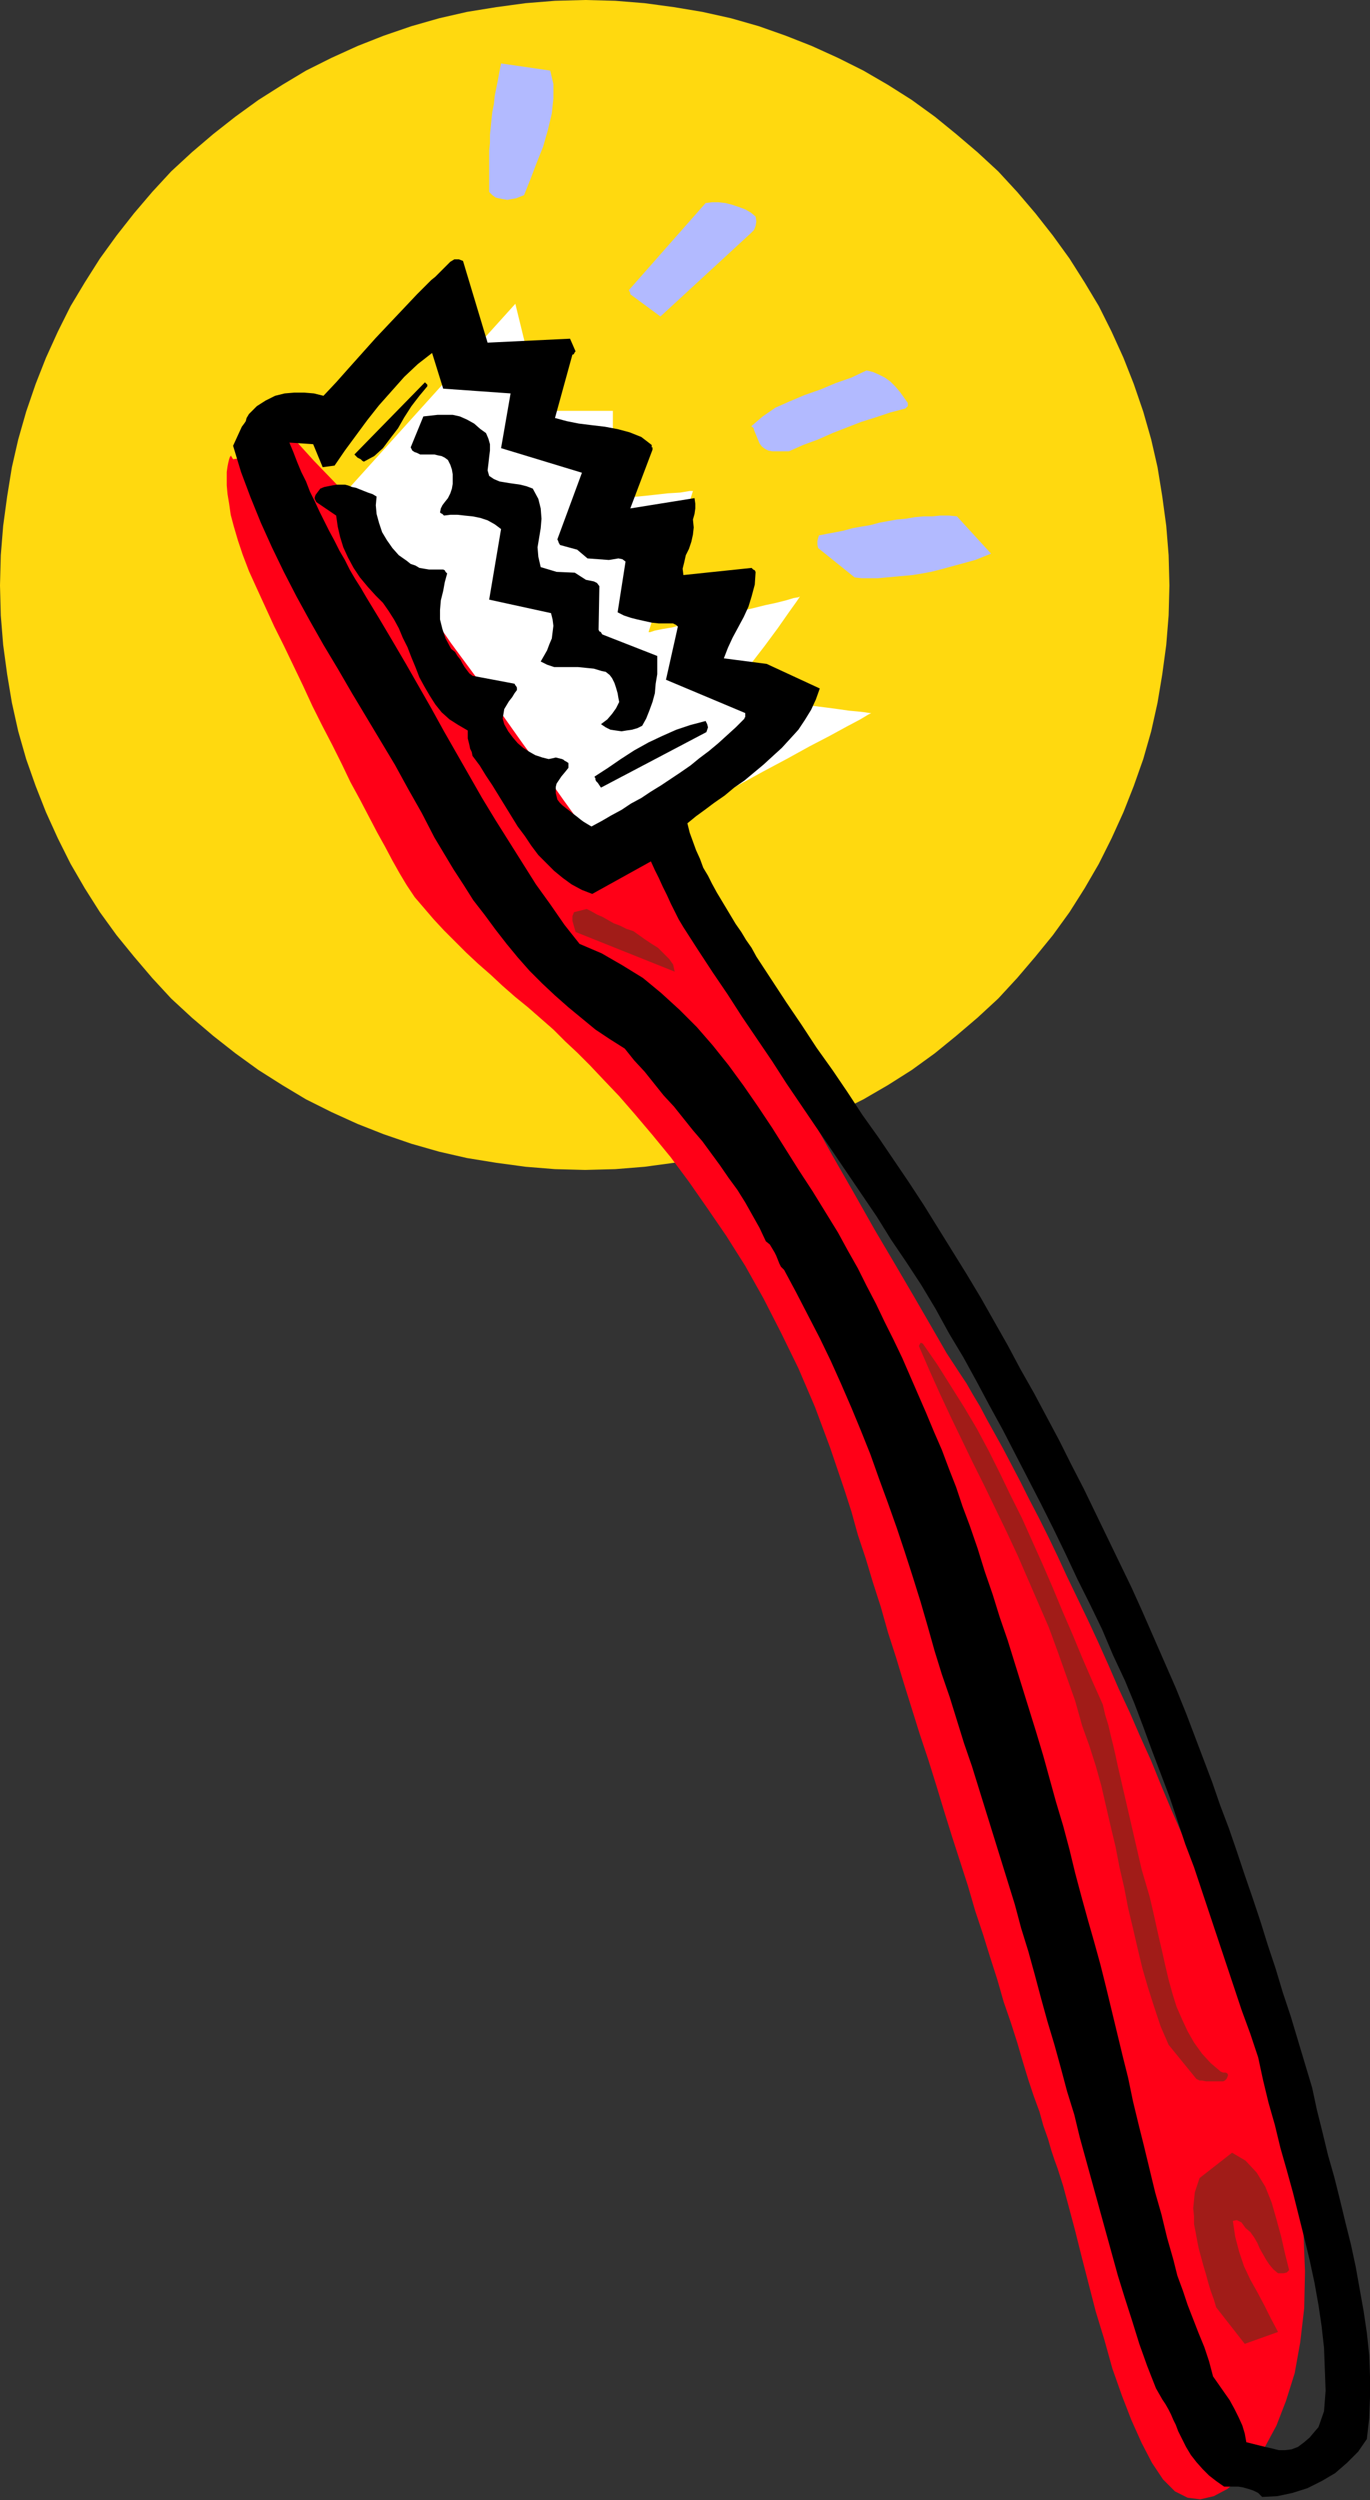 <?xml version="1.0" encoding="UTF-8" standalone="no"?>
<svg
   xmlns:dc="http://purl.org/dc/elements/1.1/"
   xmlns:cc="http://creativecommons.org/ns#"
   xmlns:rdf="http://www.w3.org/1999/02/22-rdf-syntax-ns#"
   xmlns:svg="http://www.w3.org/2000/svg"
   xmlns="http://www.w3.org/2000/svg"
   xmlns:sodipodi="http://sodipodi.sourceforge.net/DTD/sodipodi-0.dtd"
   xmlns:inkscape="http://www.inkscape.org/namespaces/inkscape"
   version="1.0"
   width="43.891mm"
   height="80.061mm"
   id="svg33"
   sodipodi:docname="FSA06990.WMF">
  <rect width="100%" height="100%" fill="#333333" stroke="none"/>
  <sodipodi:namedview
     pagecolor="#ffffff"
     bordercolor="#666666"
     borderopacity="1"
     objecttolerance="10"
     gridtolerance="10"
     guidetolerance="10"
     inkscape:pageopacity="0"
     inkscape:pageshadow="2"
     inkscape:window-width="640"
     inkscape:window-height="480"
     id="namedview35" />
  <defs
     id="defs3">
    <pattern
       id="WMFhbasepattern"
       patternUnits="userSpaceOnUse"
       width="6"
       height="6"
       x="0"
       y="0" />
  </defs>
  <path
     style="fill:#ffd90f;fill-rule:evenodd;fill-opacity:1;stroke:none;"
     d="  M 70.848,0   L 74.496,0.096   L 78.048,0.384   L 81.6,0.864   L 85.056,1.44   L 88.512,2.208   L 91.872,3.168   L 95.136,4.32   L 98.304,5.568   L 101.472,7.008   L 104.544,8.544   L 107.52,10.272   L 110.4,12.096   L 113.184,14.112   L 115.776,16.224   L 118.368,18.432   L 120.864,20.736   L 123.168,23.232   L 125.376,25.824   L 127.488,28.512   L 129.504,31.296   L 131.328,34.176   L 133.056,37.056   L 134.592,40.128   L 136.032,43.296   L 137.28,46.464   L 138.432,49.824   L 139.392,53.184   L 140.16,56.544   L 140.736,60.096   L 141.216,63.648   L 141.504,67.2   L 141.6,70.848   L 141.504,74.496   L 141.216,78.048   L 140.736,81.6   L 140.16,85.056   L 139.392,88.512   L 138.432,91.872   L 137.28,95.136   L 136.032,98.304   L 134.592,101.472   L 133.056,104.544   L 131.328,107.52   L 129.504,110.4   L 127.488,113.184   L 125.376,115.776   L 123.168,118.368   L 120.864,120.864   L 118.368,123.168   L 115.776,125.376   L 113.184,127.488   L 110.4,129.504   L 107.52,131.328   L 104.544,133.056   L 101.472,134.592   L 98.304,136.032   L 95.136,137.28   L 91.872,138.432   L 88.512,139.392   L 85.056,140.16   L 81.6,140.736   L 78.048,141.216   L 74.496,141.504   L 70.848,141.6   L 67.2,141.504   L 63.648,141.216   L 60.096,140.736   L 56.544,140.16   L 53.184,139.392   L 49.824,138.432   L 46.464,137.28   L 43.296,136.032   L 40.128,134.592   L 37.056,133.056   L 34.176,131.328   L 31.296,129.504   L 28.512,127.488   L 25.824,125.376   L 23.232,123.168   L 20.736,120.864   L 18.432,118.368   L 16.224,115.776   L 14.112,113.184   L 12.096,110.4   L 10.272,107.52   L 8.544,104.544   L 7.008,101.472   L 5.568,98.304   L 4.32,95.136   L 3.168,91.872   L 2.208,88.512   L 1.44,85.056   L 0.864,81.6   L 0.384,78.048   L 0.096,74.496   L 0,70.848   L 0.096,67.2   L 0.384,63.648   L 0.864,60.096   L 1.44,56.544   L 2.208,53.184   L 3.168,49.824   L 4.32,46.464   L 5.568,43.296   L 7.008,40.128   L 8.544,37.056   L 10.272,34.176   L 12.096,31.296   L 14.112,28.512   L 16.224,25.824   L 18.432,23.232   L 20.736,20.736   L 23.232,18.432   L 25.824,16.224   L 28.512,14.112   L 31.296,12.096   L 34.176,10.272   L 37.056,8.544   L 40.128,7.008   L 43.296,5.568   L 46.464,4.32   L 49.824,3.168   L 53.184,2.208   L 56.544,1.44   L 60.096,0.864   L 63.648,0.384   L 67.2,0.096   L 70.848,0  z "
     id="path5" />
  <path
     style="fill:#ff0017;fill-rule:evenodd;fill-opacity:1;stroke:none;"
     d="  M 27.936,55.104   L 27.936,55.2   L 27.84,55.296   L 27.744,55.584   L 27.648,55.968   L 27.552,56.448   L 27.456,57.12   L 27.456,57.888   L 27.456,58.752   L 27.552,59.808   L 27.744,60.96   L 27.936,62.304   L 28.32,63.744   L 28.8,65.376   L 29.376,67.104   L 30.144,69.12   L 31.104,71.232   L 32.16,73.536   L 33.216,75.84   L 34.368,78.144   L 35.52,80.544   L 36.672,82.944   L 37.824,85.44   L 38.976,87.744   L 40.224,90.144   L 41.376,92.448   L 42.432,94.656   L 43.584,96.768   L 44.64,98.784   L 45.696,100.8   L 46.656,102.528   L 47.52,104.16   L 48.384,105.696   L 49.248,107.136   L 50.208,108.576   L 51.36,109.92   L 52.512,111.264   L 53.76,112.608   L 55.104,113.952   L 56.448,115.296   L 57.888,116.64   L 59.424,117.984   L 60.864,119.328   L 62.4,120.672   L 63.936,121.92   L 65.472,123.264   L 67.008,124.608   L 68.448,126.048   L 69.888,127.392   L 71.424,128.928   L 73.056,130.656   L 74.976,132.672   L 76.896,134.88   L 79.008,137.376   L 81.216,140.064   L 83.424,143.04   L 85.632,146.208   L 87.936,149.568   L 90.24,153.216   L 92.448,157.152   L 94.56,161.28   L 96.672,165.6   L 98.688,170.304   L 100.512,175.2   L 102.24,180.288   L 103.104,182.976   L 103.872,185.76   L 104.832,188.64   L 105.696,191.52   L 106.656,194.496   L 107.52,197.568   L 108.48,200.544   L 109.44,203.712   L 110.4,206.784   L 111.36,209.856   L 112.416,213.024   L 113.376,216.096   L 114.336,219.264   L 115.296,222.336   L 116.256,225.312   L 117.216,228.288   L 118.08,231.264   L 119.04,234.144   L 119.904,236.928   L 120.768,239.616   L 121.536,242.304   L 122.4,244.8   L 123.168,247.2   L 123.84,249.504   L 124.512,251.712   L 125.184,253.728   L 125.856,255.552   L 126.336,257.28   L 126.912,258.912   L 127.296,260.256   L 127.68,261.408   L 128.064,262.464   L 128.736,264.576   L 129.408,267.072   L 130.176,269.952   L 130.944,273.024   L 131.808,276.384   L 132.672,279.744   L 133.728,283.2   L 134.688,286.656   L 135.84,289.92   L 136.992,292.896   L 138.24,295.68   L 139.488,298.08   L 140.832,300.096   L 142.272,301.536   L 143.808,302.304   L 145.344,302.496   L 146.976,302.112   L 148.608,301.248   L 150.24,299.904   L 151.776,298.176   L 153.216,296.064   L 154.56,293.568   L 155.712,290.592   L 156.768,287.232   L 157.44,283.488   L 157.92,279.36   L 158.016,274.944   L 157.824,270.048   L 157.248,264.864   L 156.288,259.392   L 154.752,253.536   L 152.832,247.392   L 151.68,244.224   L 150.528,241.056   L 149.376,237.888   L 148.224,234.816   L 146.976,231.648   L 145.728,228.48   L 144.48,225.408   L 143.232,222.24   L 141.888,219.168   L 140.64,216.192   L 139.392,213.12   L 138.048,210.144   L 136.8,207.264   L 135.456,204.384   L 134.208,201.504   L 132.96,198.72   L 131.712,196.032   L 130.464,193.44   L 129.216,190.848   L 128.064,188.352   L 126.912,185.952   L 125.76,183.648   L 124.608,181.44   L 123.552,179.328   L 122.496,177.312   L 121.44,175.296   L 120.48,173.568   L 119.52,171.84   L 118.656,170.208   L 117.792,168.768   L 117.024,167.424   L 116.256,166.272   L 114.624,163.776   L 112.8,160.608   L 110.688,156.96   L 108.384,153.024   L 105.888,148.8   L 103.392,144.384   L 100.8,139.872   L 98.304,135.36   L 95.904,131.04   L 93.696,127.008   L 91.584,123.264   L 89.76,119.904   L 88.224,117.216   L 87.072,115.104   L 86.4,113.76   L 86.112,113.28   L 86.016,113.088   L 85.632,112.512   L 85.056,111.552   L 84.288,110.304   L 83.328,108.864   L 82.368,107.232   L 81.312,105.504   L 80.16,103.68   L 79.008,101.856   L 77.952,100.128   L 76.992,98.4   L 76.032,96.96   L 75.264,95.712   L 74.688,94.752   L 74.304,94.08   L 74.208,93.888   L 73.728,93.408   L 72.48,92.064   L 70.56,90.048   L 67.968,87.36   L 64.992,84.192   L 61.632,80.64   L 57.984,76.8   L 54.336,72.864   L 50.592,68.928   L 46.944,65.184   L 43.584,61.632   L 40.608,58.464   L 38.016,55.776   L 36.096,53.664   L 34.848,52.32   L 34.368,51.84   L 34.08,52.032   L 33.408,52.608   L 32.352,53.376   L 31.2,54.24   L 29.952,54.912   L 28.896,55.488   L 28.224,55.584   L 27.936,55.104  z "
     id="path7" />
  <path
     style="fill:#ffffff;fill-rule:evenodd;fill-opacity:1;stroke:none;"
     d="  M 41.952,59.424   L 62.4,36.768   L 65.568,49.728   L 74.208,49.728   L 74.208,60.288   L 74.592,60.288   L 75.744,60.192   L 77.28,60.096   L 79.104,59.904   L 80.832,59.712   L 82.368,59.616   L 83.52,59.424   L 83.904,59.424   L 78.528,76.512   L 78.72,76.512   L 79.296,76.32   L 80.256,76.128   L 81.408,75.936   L 82.752,75.552   L 84.288,75.168   L 86.016,74.784   L 87.744,74.4   L 89.376,74.016   L 91.104,73.632   L 92.64,73.248   L 93.984,72.96   L 95.136,72.672   L 96.096,72.384   L 96.672,72.288   L 96.864,72.192   L 96.48,72.768   L 95.52,74.112   L 94.176,76.032   L 92.544,78.24   L 90.912,80.352   L 89.568,82.272   L 88.608,83.616   L 88.224,84.096   L 88.416,84.096   L 88.992,84.192   L 89.856,84.384   L 90.912,84.48   L 92.256,84.672   L 93.696,84.864   L 95.232,85.056   L 96.864,85.248   L 98.496,85.44   L 100.032,85.632   L 101.472,85.824   L 102.816,86.016   L 103.872,86.112   L 104.736,86.208   L 105.312,86.304   L 105.504,86.304   L 105.12,86.496   L 104.16,87.072   L 102.528,87.936   L 100.416,89.088   L 98.016,90.336   L 95.232,91.872   L 92.352,93.408   L 89.376,95.04   L 86.304,96.672   L 83.424,98.208   L 80.64,99.648   L 78.24,100.992   L 76.128,102.048   L 74.496,102.912   L 73.536,103.488   L 73.152,103.68   L 72.768,103.2   L 71.808,101.856   L 70.272,99.648   L 68.256,96.864   L 65.952,93.6   L 63.264,89.952   L 60.48,86.016   L 57.6,81.888   L 54.624,77.856   L 51.84,73.824   L 49.152,70.08   L 46.848,66.72   L 44.832,63.84   L 43.296,61.632   L 42.336,60.096   L 41.952,59.424  z "
     id="path9" />
  <path
     style="fill:#000000;fill-rule:evenodd;fill-opacity:1;stroke:none;"
     d="  M 142.656,294.24   L 143.136,295.2   L 143.616,296.16   L 144.192,297.12   L 144.864,297.984   L 145.632,298.848   L 146.4,299.616   L 147.264,300.288   L 148.224,300.96   L 148.8,300.96   L 149.376,300.96   L 149.952,300.96   L 150.528,301.056   L 151.2,301.248   L 151.776,301.44   L 152.352,301.728   L 152.832,302.208   L 154.656,302.112   L 156.48,301.728   L 158.304,301.152   L 160.032,300.288   L 161.664,299.328   L 163.104,298.08   L 164.448,296.736   L 165.504,295.2   L 165.792,292.704   L 165.888,290.112   L 165.888,287.616   L 165.792,285.024   L 165.504,282.336   L 165.12,279.744   L 164.64,277.056   L 164.16,274.368   L 163.584,271.68   L 162.912,268.992   L 162.24,266.208   L 161.568,263.52   L 160.8,260.832   L 160.128,258.048   L 159.456,255.36   L 158.88,252.672   L 158.016,249.792   L 157.152,246.912   L 156.288,244.032   L 155.328,241.152   L 154.464,238.272   L 153.504,235.392   L 152.64,232.608   L 151.68,229.728   L 150.72,226.944   L 149.76,224.064   L 148.8,221.28   L 147.744,218.496   L 146.784,215.712   L 145.728,212.928   L 144.672,210.144   L 143.616,207.36   L 142.368,204.288   L 141.024,201.216   L 139.68,198.144   L 138.336,195.072   L 136.992,192.096   L 135.552,189.12   L 134.112,186.144   L 132.672,183.168   L 131.232,180.192   L 129.696,177.216   L 128.256,174.336   L 126.72,171.456   L 125.184,168.576   L 123.552,165.696   L 122.016,162.816   L 120.384,159.936   L 118.752,157.056   L 117.024,154.176   L 115.296,151.392   L 113.568,148.608   L 111.84,145.824   L 110.016,143.04   L 108.192,140.352   L 106.368,137.664   L 104.448,134.976   L 102.624,132.192   L 100.8,129.504   L 98.88,126.816   L 97.056,124.032   L 95.232,121.344   L 93.408,118.56   L 91.584,115.776   L 91.008,114.72   L 90.336,113.76   L 89.76,112.8   L 89.088,111.84   L 88.512,110.88   L 87.936,109.92   L 87.36,108.96   L 86.784,108   L 86.208,106.944   L 85.728,105.984   L 85.152,105.024   L 84.768,103.968   L 84.288,102.912   L 83.904,101.856   L 83.52,100.8   L 83.232,99.648   L 84.288,98.784   L 85.344,98.016   L 86.496,97.152   L 87.744,96.288   L 88.896,95.328   L 90.144,94.464   L 91.296,93.504   L 92.448,92.544   L 93.6,91.488   L 94.656,90.528   L 95.712,89.376   L 96.672,88.32   L 97.44,87.168   L 98.208,85.92   L 98.784,84.672   L 99.264,83.328   L 92.832,80.352   L 87.648,79.68   L 88.128,78.432   L 88.704,77.184   L 89.376,75.936   L 90.048,74.688   L 90.624,73.44   L 91.008,72.192   L 91.392,70.752   L 91.488,69.312   L 91.488,69.216   L 91.392,69.024   L 91.2,68.928   L 91.008,68.736   L 82.752,69.6   L 82.656,68.832   L 82.848,68.064   L 83.04,67.2   L 83.424,66.432   L 83.712,65.568   L 83.904,64.704   L 84,63.84   L 83.904,62.88   L 84.096,62.208   L 84.192,61.536   L 84.192,60.96   L 84.096,60.288   L 76.32,61.536   L 79.008,54.432   L 79.008,54.24   L 79.008,54.144   L 78.912,54.144   L 78.912,53.856   L 77.664,52.896   L 76.224,52.32   L 74.784,51.936   L 73.248,51.648   L 71.616,51.456   L 70.08,51.264   L 68.64,50.976   L 67.2,50.592   L 69.312,42.912   L 69.408,42.912   L 69.504,42.816   L 69.6,42.624   L 69.696,42.528   L 69.024,40.992   L 59.04,41.472   L 56.064,31.584   L 55.584,31.392   L 55.008,31.392   L 54.528,31.68   L 54.144,32.064   L 53.664,32.544   L 53.184,33.024   L 52.704,33.504   L 52.224,33.888   L 50.496,35.616   L 48.864,37.344   L 47.136,39.168   L 45.504,40.896   L 43.872,42.72   L 42.24,44.544   L 40.704,46.272   L 39.168,47.904   L 38.016,47.616   L 36.864,47.52   L 35.616,47.52   L 34.464,47.616   L 33.312,47.904   L 32.16,48.48   L 31.104,49.152   L 30.144,50.112   L 29.856,50.592   L 29.76,50.976   L 29.568,51.264   L 29.28,51.648   L 28.224,53.952   L 29.184,57.12   L 30.336,60.192   L 31.584,63.264   L 32.928,66.24   L 34.368,69.216   L 35.904,72.192   L 37.536,75.168   L 39.168,78.048   L 40.896,80.928   L 42.624,83.904   L 44.352,86.784   L 46.08,89.664   L 47.808,92.544   L 49.44,95.52   L 51.072,98.4   L 52.608,101.376   L 53.76,103.296   L 54.912,105.216   L 56.16,107.136   L 57.312,108.96   L 58.656,110.688   L 60,112.512   L 61.344,114.24   L 62.688,115.872   L 64.128,117.504   L 65.664,119.04   L 67.2,120.48   L 68.832,121.92   L 70.464,123.264   L 72.096,124.608   L 73.824,125.76   L 75.648,126.912   L 76.8,128.352   L 78.048,129.696   L 79.2,131.136   L 80.352,132.576   L 81.6,133.92   L 82.752,135.36   L 83.904,136.8   L 85.056,138.144   L 86.112,139.584   L 87.168,141.024   L 88.224,142.56   L 89.28,144   L 90.24,145.536   L 91.104,147.072   L 91.968,148.608   L 92.736,150.24   L 93.216,150.624   L 93.504,151.104   L 93.792,151.584   L 93.984,151.968   L 94.176,152.448   L 94.368,152.928   L 94.56,153.312   L 94.944,153.696   L 96.384,156.384   L 97.824,159.168   L 99.264,161.952   L 100.608,164.736   L 101.856,167.52   L 103.104,170.4   L 104.256,173.184   L 105.408,176.064   L 106.464,179.04   L 107.52,181.92   L 108.576,184.896   L 109.536,187.776   L 110.496,190.752   L 111.456,193.824   L 112.32,196.8   L 113.184,199.872   L 114.048,202.656   L 115.008,205.44   L 115.872,208.224   L 116.736,211.008   L 117.696,213.792   L 118.56,216.576   L 119.424,219.36   L 120.288,222.144   L 121.152,224.928   L 122.016,227.712   L 122.88,230.496   L 123.648,233.376   L 124.512,236.16   L 125.28,238.944   L 126.048,241.824   L 126.816,244.608   L 127.68,247.488   L 128.448,250.272   L 129.216,253.152   L 130.08,255.936   L 130.752,258.72   L 131.52,261.504   L 132.288,264.288   L 133.056,267.072   L 133.824,269.856   L 134.592,272.64   L 135.36,275.424   L 136.224,278.208   L 137.088,280.896   L 137.952,283.68   L 138.912,286.368   L 139.968,289.056   L 140.352,289.728   L 140.736,290.4   L 141.12,290.976   L 141.504,291.648   L 141.792,292.224   L 142.08,292.896   L 142.368,293.472   L 142.656,294.24  z    M 150.912,295.584   L 151.68,295.776   L 152.448,295.968   L 153.216,296.16   L 154.08,296.352   L 154.848,296.544   L 155.616,296.544   L 156.384,296.448   L 157.152,296.16   L 157.92,295.584   L 158.592,295.008   L 159.072,294.432   L 159.648,293.76   L 160.32,291.84   L 160.512,289.344   L 160.416,286.752   L 160.32,284.16   L 160.032,281.568   L 159.648,278.976   L 159.168,276.288   L 158.592,273.6   L 157.92,270.816   L 157.248,268.128   L 156.576,265.44   L 155.808,262.656   L 155.04,259.968   L 154.368,257.184   L 153.6,254.496   L 152.928,251.712   L 152.352,249.024   L 151.392,246.144   L 150.336,243.264   L 149.376,240.384   L 148.416,237.504   L 147.456,234.624   L 146.496,231.744   L 145.536,228.864   L 144.576,225.984   L 143.52,223.2   L 142.56,220.32   L 141.6,217.44   L 140.544,214.656   L 139.488,211.872   L 138.432,208.992   L 137.376,206.208   L 136.224,203.424   L 134.784,200.352   L 133.44,197.184   L 132,194.208   L 130.464,191.136   L 129.024,188.064   L 127.584,185.088   L 126.048,182.016   L 124.512,179.04   L 122.976,176.064   L 121.44,173.088   L 119.808,170.112   L 118.272,167.232   L 116.64,164.256   L 114.912,161.376   L 113.28,158.4   L 111.552,155.52   L 109.728,152.736   L 107.904,150.048   L 106.176,147.264   L 104.352,144.576   L 102.528,141.888   L 100.704,139.2   L 98.88,136.512   L 97.056,133.824   L 95.232,131.136   L 93.504,128.448   L 91.68,125.76   L 89.856,123.072   L 88.128,120.384   L 86.304,117.696   L 84.48,114.912   L 82.752,112.224   L 82.176,111.264   L 81.696,110.304   L 81.216,109.344   L 80.736,108.288   L 80.256,107.328   L 79.776,106.272   L 79.296,105.312   L 78.816,104.256   L 71.712,108.192   L 70.464,107.712   L 69.216,107.04   L 68.16,106.272   L 67.104,105.408   L 66.144,104.448   L 65.184,103.488   L 64.32,102.336   L 63.552,101.184   L 62.688,100.032   L 61.92,98.784   L 61.152,97.536   L 60.384,96.288   L 59.616,95.04   L 58.848,93.888   L 58.08,92.64   L 57.216,91.488   L 57.12,91.008   L 56.928,90.624   L 56.832,90.144   L 56.736,89.76   L 56.64,89.376   L 56.64,88.992   L 56.64,88.704   L 56.64,88.416   L 55.488,87.744   L 54.432,87.072   L 53.472,86.208   L 52.704,85.248   L 52.032,84.192   L 51.36,83.04   L 50.784,81.984   L 50.304,80.736   L 49.824,79.584   L 49.344,78.336   L 48.768,77.184   L 48.288,76.032   L 47.712,74.976   L 47.04,73.92   L 46.368,72.96   L 45.504,72.096   L 44.544,71.04   L 43.584,69.888   L 42.816,68.736   L 42.144,67.488   L 41.568,66.24   L 41.184,64.992   L 40.896,63.744   L 40.704,62.4   L 38.304,60.768   L 38.208,60.576   L 38.112,60.384   L 38.112,60.192   L 38.208,59.904   L 38.496,59.52   L 38.784,59.136   L 39.264,58.944   L 39.744,58.848   L 40.224,58.752   L 40.8,58.656   L 41.28,58.656   L 41.76,58.656   L 42.144,58.752   L 42.624,58.944   L 43.104,59.04   L 43.584,59.232   L 44.064,59.424   L 44.544,59.616   L 45.12,59.808   L 45.6,60.096   L 45.504,61.152   L 45.6,62.208   L 45.888,63.264   L 46.272,64.416   L 46.848,65.376   L 47.52,66.336   L 48.288,67.2   L 49.248,67.872   L 49.728,68.256   L 50.304,68.448   L 50.784,68.736   L 51.36,68.832   L 51.936,68.928   L 52.416,68.928   L 52.992,68.928   L 53.472,68.928   L 53.664,68.928   L 53.856,69.024   L 53.952,69.216   L 54.144,69.408   L 53.856,70.464   L 53.664,71.52   L 53.376,72.672   L 53.28,73.824   L 53.28,74.976   L 53.568,76.128   L 53.952,77.28   L 54.624,78.528   L 55.104,78.912   L 55.392,79.392   L 55.776,79.872   L 55.968,80.256   L 56.256,80.736   L 56.544,81.12   L 56.832,81.504   L 57.216,81.792   L 62.304,82.752   L 62.4,82.944   L 62.496,83.04   L 62.592,83.232   L 62.592,83.52   L 62.304,83.904   L 62.016,84.384   L 61.632,84.864   L 61.344,85.344   L 61.056,85.824   L 60.96,86.4   L 60.864,86.976   L 61.056,87.648   L 61.536,88.512   L 62.112,89.28   L 62.688,89.952   L 63.36,90.528   L 64.128,91.008   L 64.8,91.392   L 65.664,91.68   L 66.432,91.872   L 66.912,91.776   L 67.296,91.68   L 67.68,91.776   L 68.064,91.872   L 68.256,91.968   L 68.352,92.064   L 68.544,92.16   L 68.832,92.352   L 68.832,92.928   L 68.448,93.408   L 67.968,93.984   L 67.584,94.56   L 67.392,94.848   L 67.296,95.232   L 67.296,95.52   L 67.296,96   L 67.392,96.384   L 67.488,96.768   L 67.776,97.152   L 68.064,97.44   L 68.544,97.824   L 68.928,98.112   L 69.408,98.496   L 69.792,98.784   L 70.272,99.168   L 70.656,99.456   L 71.136,99.744   L 71.616,100.032   L 72.864,99.36   L 74.016,98.688   L 75.264,98.016   L 76.416,97.248   L 77.664,96.576   L 78.816,95.808   L 80.064,95.04   L 81.216,94.272   L 82.368,93.504   L 83.616,92.64   L 84.672,91.776   L 85.824,90.912   L 86.976,89.952   L 88.032,88.992   L 89.088,88.032   L 90.144,86.976   L 90.144,86.88   L 90.24,86.784   L 90.24,86.592   L 90.24,86.304   L 80.64,82.272   L 82.08,75.84   L 81.984,75.744   L 81.888,75.648   L 81.696,75.552   L 81.504,75.456   L 80.64,75.456   L 79.776,75.456   L 78.912,75.36   L 78.048,75.168   L 77.184,74.976   L 76.416,74.784   L 75.552,74.496   L 74.784,74.112   L 75.744,67.968   L 75.36,67.68   L 74.88,67.584   L 74.304,67.68   L 73.728,67.776   L 71.136,67.584   L 69.888,66.528   L 67.776,65.952   L 67.776,65.856   L 67.68,65.76   L 67.584,65.472   L 67.488,65.28   L 70.464,57.216   L 60.672,54.24   L 61.824,47.616   L 53.664,47.04   L 52.32,42.72   L 50.592,44.064   L 48.96,45.6   L 47.424,47.328   L 45.888,49.056   L 44.448,50.88   L 43.104,52.704   L 41.76,54.528   L 40.512,56.352   L 39.072,56.544   L 37.92,53.76   L 35.04,53.568   L 35.52,54.72   L 36,55.968   L 36.48,57.12   L 37.056,58.272   L 37.536,59.52   L 38.112,60.672   L 38.688,61.92   L 39.264,63.072   L 39.84,64.224   L 40.512,65.472   L 41.088,66.624   L 41.76,67.776   L 42.336,68.928   L 43.008,70.08   L 43.68,71.136   L 44.352,72.288   L 45.984,74.976   L 47.52,77.568   L 49.152,80.352   L 50.688,83.04   L 52.224,85.728   L 53.76,88.512   L 55.296,91.2   L 56.832,93.888   L 58.368,96.576   L 60,99.264   L 61.632,101.856   L 63.264,104.448   L 64.896,107.04   L 66.624,109.44   L 68.352,111.936   L 70.176,114.24   L 72.864,115.392   L 75.36,116.832   L 77.856,118.368   L 80.064,120.192   L 82.272,122.208   L 84.384,124.32   L 86.304,126.528   L 88.224,128.928   L 90.048,131.424   L 91.776,133.92   L 93.504,136.512   L 95.136,139.104   L 96.768,141.696   L 98.4,144.192   L 99.936,146.688   L 101.472,149.184   L 102.624,151.296   L 103.872,153.504   L 104.928,155.616   L 106.08,157.824   L 107.136,160.032   L 108.192,162.144   L 109.248,164.352   L 110.208,166.56   L 111.168,168.768   L 112.128,170.976   L 113.088,173.28   L 114.048,175.488   L 114.912,177.792   L 115.776,180   L 116.544,182.304   L 117.408,184.608   L 118.368,187.392   L 119.232,190.176   L 120.192,192.96   L 121.056,195.744   L 122.016,198.528   L 122.88,201.312   L 123.744,204.096   L 124.608,206.88   L 125.472,209.664   L 126.336,212.544   L 127.104,215.328   L 127.872,218.112   L 128.736,220.992   L 129.504,223.872   L 130.176,226.656   L 130.944,229.536   L 131.712,232.32   L 132.48,235.008   L 133.248,237.792   L 133.92,240.48   L 134.592,243.264   L 135.264,246.048   L 135.936,248.832   L 136.608,251.52   L 137.184,254.304   L 137.856,257.088   L 138.528,259.776   L 139.2,262.56   L 139.872,265.344   L 140.64,268.032   L 141.312,270.816   L 142.08,273.504   L 142.56,275.424   L 143.232,277.248   L 143.808,278.976   L 144.48,280.704   L 145.152,282.432   L 145.824,284.064   L 146.4,285.792   L 146.88,287.616   L 147.552,288.576   L 148.224,289.536   L 148.896,290.496   L 149.472,291.552   L 149.952,292.512   L 150.432,293.568   L 150.72,294.528   L 150.912,295.584  z   "
     id="path11" />
  <path
     style="fill:#a11c18;fill-rule:evenodd;fill-opacity:1;stroke:none;"
     d="  M 147.264,279.264   L 150.72,283.68   L 154.752,282.24   L 153.888,280.608   L 153.12,279.072   L 152.256,277.44   L 151.392,275.904   L 150.624,274.272   L 150.048,272.544   L 149.568,270.72   L 149.28,268.8   L 149.76,268.704   L 150.336,268.992   L 150.816,269.664   L 151.392,270.144   L 151.872,270.816   L 152.256,271.488   L 152.544,272.16   L 152.928,272.832   L 153.312,273.504   L 153.696,274.08   L 154.176,274.656   L 154.752,275.136   L 155.04,275.136   L 155.424,275.136   L 155.808,275.04   L 156.096,274.752   L 155.616,272.832   L 155.136,270.72   L 154.56,268.608   L 153.984,266.592   L 153.216,264.672   L 152.16,262.944   L 150.816,261.504   L 149.184,260.544   L 145.248,263.616   L 144.96,264.48   L 144.672,265.344   L 144.576,266.304   L 144.48,267.264   L 144.576,268.224   L 144.576,269.184   L 144.768,270.144   L 144.96,271.2   L 145.152,272.16   L 145.44,273.216   L 145.728,274.272   L 146.016,275.232   L 146.304,276.288   L 146.592,277.248   L 146.976,278.304   L 147.264,279.264  z "
     id="path13" />
  <path
     style="fill:#a11c18;fill-rule:evenodd;fill-opacity:1;stroke:none;"
     d="  M 141.504,247.488   L 144.864,251.616   L 145.248,251.808   L 145.536,251.808   L 146.016,251.904   L 146.4,251.904   L 146.784,251.904   L 147.264,251.904   L 147.648,251.904   L 148.128,251.904   L 148.32,251.808   L 148.512,251.616   L 148.608,251.424   L 148.704,251.136   L 148.608,250.944   L 148.416,250.848   L 148.128,250.848   L 147.84,250.752   L 146.592,249.696   L 145.536,248.544   L 144.576,247.2   L 143.808,245.856   L 143.136,244.416   L 142.464,242.88   L 141.984,241.344   L 141.504,239.616   L 141.12,237.984   L 140.736,236.256   L 140.352,234.624   L 139.968,232.896   L 139.584,231.168   L 139.2,229.536   L 138.72,227.904   L 138.24,226.272   L 137.952,225.024   L 137.664,223.776   L 137.376,222.528   L 137.088,221.28   L 136.8,220.032   L 136.512,218.784   L 136.224,217.536   L 135.936,216.288   L 135.648,215.04   L 135.36,213.792   L 135.072,212.448   L 134.784,211.2   L 134.496,210.048   L 134.208,208.8   L 133.824,207.552   L 133.536,206.304   L 132.288,203.52   L 131.04,200.64   L 129.888,197.856   L 128.64,194.976   L 127.488,192.192   L 126.24,189.312   L 124.992,186.528   L 123.744,183.744   L 122.4,181.056   L 121.056,178.272   L 119.712,175.584   L 118.272,172.896   L 116.736,170.304   L 115.104,167.712   L 113.472,165.12   L 111.744,162.624   L 111.552,162.528   L 111.456,162.528   L 111.36,162.72   L 111.264,162.912   L 112.512,165.792   L 113.76,168.576   L 115.104,171.456   L 116.448,174.24   L 117.792,177.024   L 119.232,179.904   L 120.576,182.688   L 121.92,185.472   L 123.264,188.352   L 124.512,191.232   L 125.76,194.112   L 127.008,196.992   L 128.064,199.872   L 129.12,202.848   L 130.176,205.824   L 131.04,208.896   L 131.904,211.296   L 132.672,213.696   L 133.344,216.096   L 133.92,218.592   L 134.496,221.088   L 135.072,223.488   L 135.552,225.984   L 136.128,228.48   L 136.608,230.976   L 137.184,233.376   L 137.76,235.872   L 138.336,238.272   L 139.008,240.576   L 139.776,242.976   L 140.544,245.28   L 141.504,247.488  z "
     id="path15" />
  <path
     style="fill:#a11c18;fill-rule:evenodd;fill-opacity:1;stroke:none;"
     d="  M 69.696,112.8   L 81.696,117.6   L 81.504,116.736   L 81.024,116.064   L 80.352,115.392   L 79.68,114.72   L 78.912,114.24   L 78.048,113.664   L 77.376,113.184   L 76.704,112.704   L 75.84,112.416   L 75.072,112.032   L 74.304,111.744   L 73.632,111.36   L 72.96,110.976   L 72.288,110.688   L 71.616,110.304   L 71.04,110.016   L 69.504,110.4   L 69.312,110.88   L 69.312,111.456   L 69.504,112.128   L 69.696,112.8  z "
     id="path17" />
  <path
     style="fill:#000000;fill-rule:evenodd;fill-opacity:1;stroke:none;"
     d="  M 43.296,55.392   L 43.488,55.488   L 43.68,55.584   L 43.872,55.776   L 44.064,55.872   L 45.312,55.2   L 46.368,54.24   L 47.232,53.088   L 48.192,51.84   L 48.96,50.496   L 49.824,49.152   L 50.784,47.904   L 51.744,46.752   L 51.744,46.656   L 51.744,46.56   L 51.648,46.464   L 51.456,46.272   L 42.912,55.008   L 43.008,55.104   L 43.104,55.2   L 43.2,55.296   L 43.296,55.392  z "
     id="path19" />
  <path
     style="fill:#000000;fill-rule:evenodd;fill-opacity:1;stroke:none;"
     d="  M 53.76,62.4   L 54.528,62.304   L 55.392,62.304   L 56.256,62.4   L 57.216,62.496   L 58.176,62.688   L 59.04,62.976   L 59.904,63.456   L 60.672,64.032   L 59.232,72.576   L 66.72,74.208   L 66.912,74.976   L 67.008,75.744   L 66.912,76.512   L 66.816,77.28   L 66.528,77.952   L 66.24,78.72   L 65.856,79.392   L 65.472,80.064   L 66.24,80.448   L 67.104,80.736   L 68.064,80.736   L 69.024,80.736   L 69.984,80.736   L 70.944,80.832   L 71.904,80.928   L 72.864,81.216   L 73.344,81.312   L 73.824,81.696   L 74.112,82.08   L 74.4,82.656   L 74.592,83.232   L 74.784,83.904   L 74.88,84.48   L 74.976,84.96   L 74.592,85.728   L 74.112,86.4   L 73.536,87.072   L 72.768,87.648   L 73.344,88.032   L 73.92,88.32   L 74.592,88.416   L 75.264,88.512   L 75.84,88.416   L 76.512,88.32   L 77.184,88.128   L 77.76,87.84   L 78.24,86.976   L 78.624,86.016   L 79.008,84.96   L 79.296,83.904   L 79.392,82.752   L 79.584,81.6   L 79.584,80.448   L 79.584,79.392   L 72.96,76.8   L 72.864,76.704   L 72.768,76.512   L 72.576,76.416   L 72.48,76.224   L 72.576,70.944   L 72.288,70.56   L 71.904,70.368   L 71.424,70.272   L 70.944,70.176   L 69.6,69.312   L 67.392,69.216   L 65.472,68.64   L 65.184,67.392   L 65.088,66.24   L 65.28,65.088   L 65.472,63.936   L 65.568,62.784   L 65.472,61.536   L 65.184,60.384   L 64.512,59.136   L 63.744,58.848   L 62.976,58.656   L 62.304,58.56   L 61.632,58.464   L 61.056,58.368   L 60.48,58.272   L 59.808,57.984   L 59.232,57.6   L 59.04,56.928   L 59.136,56.16   L 59.232,55.296   L 59.328,54.528   L 59.328,53.76   L 59.136,53.088   L 58.848,52.416   L 58.176,51.936   L 57.408,51.264   L 56.544,50.784   L 55.68,50.4   L 54.816,50.208   L 53.952,50.208   L 52.992,50.208   L 52.128,50.304   L 51.264,50.4   L 49.728,54.144   L 49.92,54.528   L 50.208,54.72   L 50.496,54.816   L 50.88,55.008   L 51.264,55.008   L 51.648,55.008   L 52.128,55.008   L 52.608,55.008   L 52.992,55.104   L 53.472,55.2   L 53.856,55.392   L 54.24,55.68   L 54.528,56.256   L 54.72,56.832   L 54.816,57.408   L 54.816,57.984   L 54.816,58.56   L 54.72,59.136   L 54.528,59.712   L 54.24,60.288   L 53.856,60.768   L 53.568,61.152   L 53.376,61.536   L 53.28,62.016   L 53.376,62.112   L 53.568,62.208   L 53.664,62.304   L 53.76,62.4  z "
     id="path21" />
  <path
     style="fill:#000000;fill-rule:evenodd;fill-opacity:1;stroke:none;"
     d="  M 72.096,94.368   L 72.192,94.56   L 72.384,94.752   L 72.576,95.04   L 72.768,95.328   L 85.536,88.608   L 85.632,88.32   L 85.728,88.032   L 85.632,87.648   L 85.44,87.264   L 83.616,87.744   L 81.888,88.32   L 80.16,89.088   L 78.528,89.856   L 76.8,90.816   L 75.168,91.872   L 73.632,92.928   L 72,93.984   L 72,94.08   L 72.096,94.176   L 72.096,94.272   L 72.096,94.368  z "
     id="path23" />
  <path
     style="fill:#b2baff;fill-rule:evenodd;fill-opacity:1;stroke:none;"
     d="  M 59.616,23.616   L 60,23.904   L 60.384,24   L 60.864,24.096   L 61.44,24.192   L 61.92,24.096   L 62.496,24   L 62.976,23.808   L 63.456,23.616   L 64.224,21.696   L 64.992,19.68   L 65.76,17.76   L 66.336,15.744   L 66.816,13.728   L 67.008,11.904   L 67.008,10.176   L 66.624,8.544   L 60.672,7.68   L 60.48,8.64   L 60.288,9.696   L 60.096,10.656   L 59.904,11.616   L 59.808,12.576   L 59.616,13.536   L 59.52,14.4   L 59.424,15.36   L 59.328,16.32   L 59.328,17.28   L 59.232,18.24   L 59.232,19.2   L 59.232,20.16   L 59.232,21.216   L 59.232,22.176   L 59.232,23.232   L 59.328,23.328   L 59.424,23.424   L 59.52,23.52   L 59.616,23.616  z "
     id="path25" />
  <path
     style="fill:#b2baff;fill-rule:evenodd;fill-opacity:1;stroke:none;"
     d="  M 76.32,35.616   L 79.968,38.304   L 90.912,28.224   L 91.296,27.84   L 91.488,27.36   L 91.584,26.784   L 91.488,26.208   L 90.912,25.728   L 90.24,25.344   L 89.472,25.056   L 88.608,24.768   L 87.84,24.576   L 86.976,24.48   L 86.208,24.48   L 85.44,24.576   L 76.128,35.136   L 76.224,35.232   L 76.224,35.328   L 76.32,35.424   L 76.32,35.616  z "
     id="path27" />
  <path
     style="fill:#b2baff;fill-rule:evenodd;fill-opacity:1;stroke:none;"
     d="  M 91.296,52.032   L 91.968,53.664   L 92.256,54.048   L 92.64,54.336   L 93.024,54.528   L 93.504,54.624   L 93.984,54.624   L 94.464,54.624   L 94.944,54.624   L 95.52,54.624   L 97.248,53.856   L 99.072,53.184   L 100.8,52.416   L 102.528,51.744   L 104.256,51.072   L 106.08,50.496   L 107.808,49.92   L 109.632,49.44   L 109.728,49.344   L 109.92,49.152   L 109.92,48.96   L 109.92,48.768   L 109.44,48.096   L 108.96,47.424   L 108.384,46.752   L 107.808,46.176   L 107.136,45.696   L 106.368,45.312   L 105.696,45.024   L 104.928,44.832   L 103.104,45.696   L 101.184,46.368   L 99.36,47.136   L 97.44,47.808   L 95.616,48.576   L 93.888,49.344   L 92.352,50.4   L 91.008,51.552   L 91.008,51.648   L 91.2,51.744   L 91.296,51.936   L 91.296,52.032  z "
     id="path29" />
  <path
     style="fill:#b2baff;fill-rule:evenodd;fill-opacity:1;stroke:none;"
     d="  M 99.072,66.336   L 103.488,69.888   L 104.352,69.984   L 105.312,69.984   L 106.272,69.984   L 107.328,69.888   L 108.384,69.792   L 109.44,69.696   L 110.496,69.6   L 111.648,69.408   L 112.704,69.216   L 113.856,68.928   L 114.912,68.64   L 115.968,68.352   L 117.024,68.064   L 118.08,67.776   L 119.04,67.392   L 120,67.008   L 115.872,62.496   L 114.912,62.4   L 113.856,62.4   L 112.896,62.496   L 111.84,62.496   L 110.784,62.592   L 109.632,62.784   L 108.576,62.88   L 107.52,63.072   L 106.464,63.264   L 105.408,63.552   L 104.256,63.744   L 103.2,63.936   L 102.144,64.224   L 101.184,64.416   L 100.128,64.608   L 99.168,64.8   L 99.072,65.088   L 98.976,65.472   L 98.976,65.952   L 99.072,66.336  z "
     id="path31" />
</svg>
